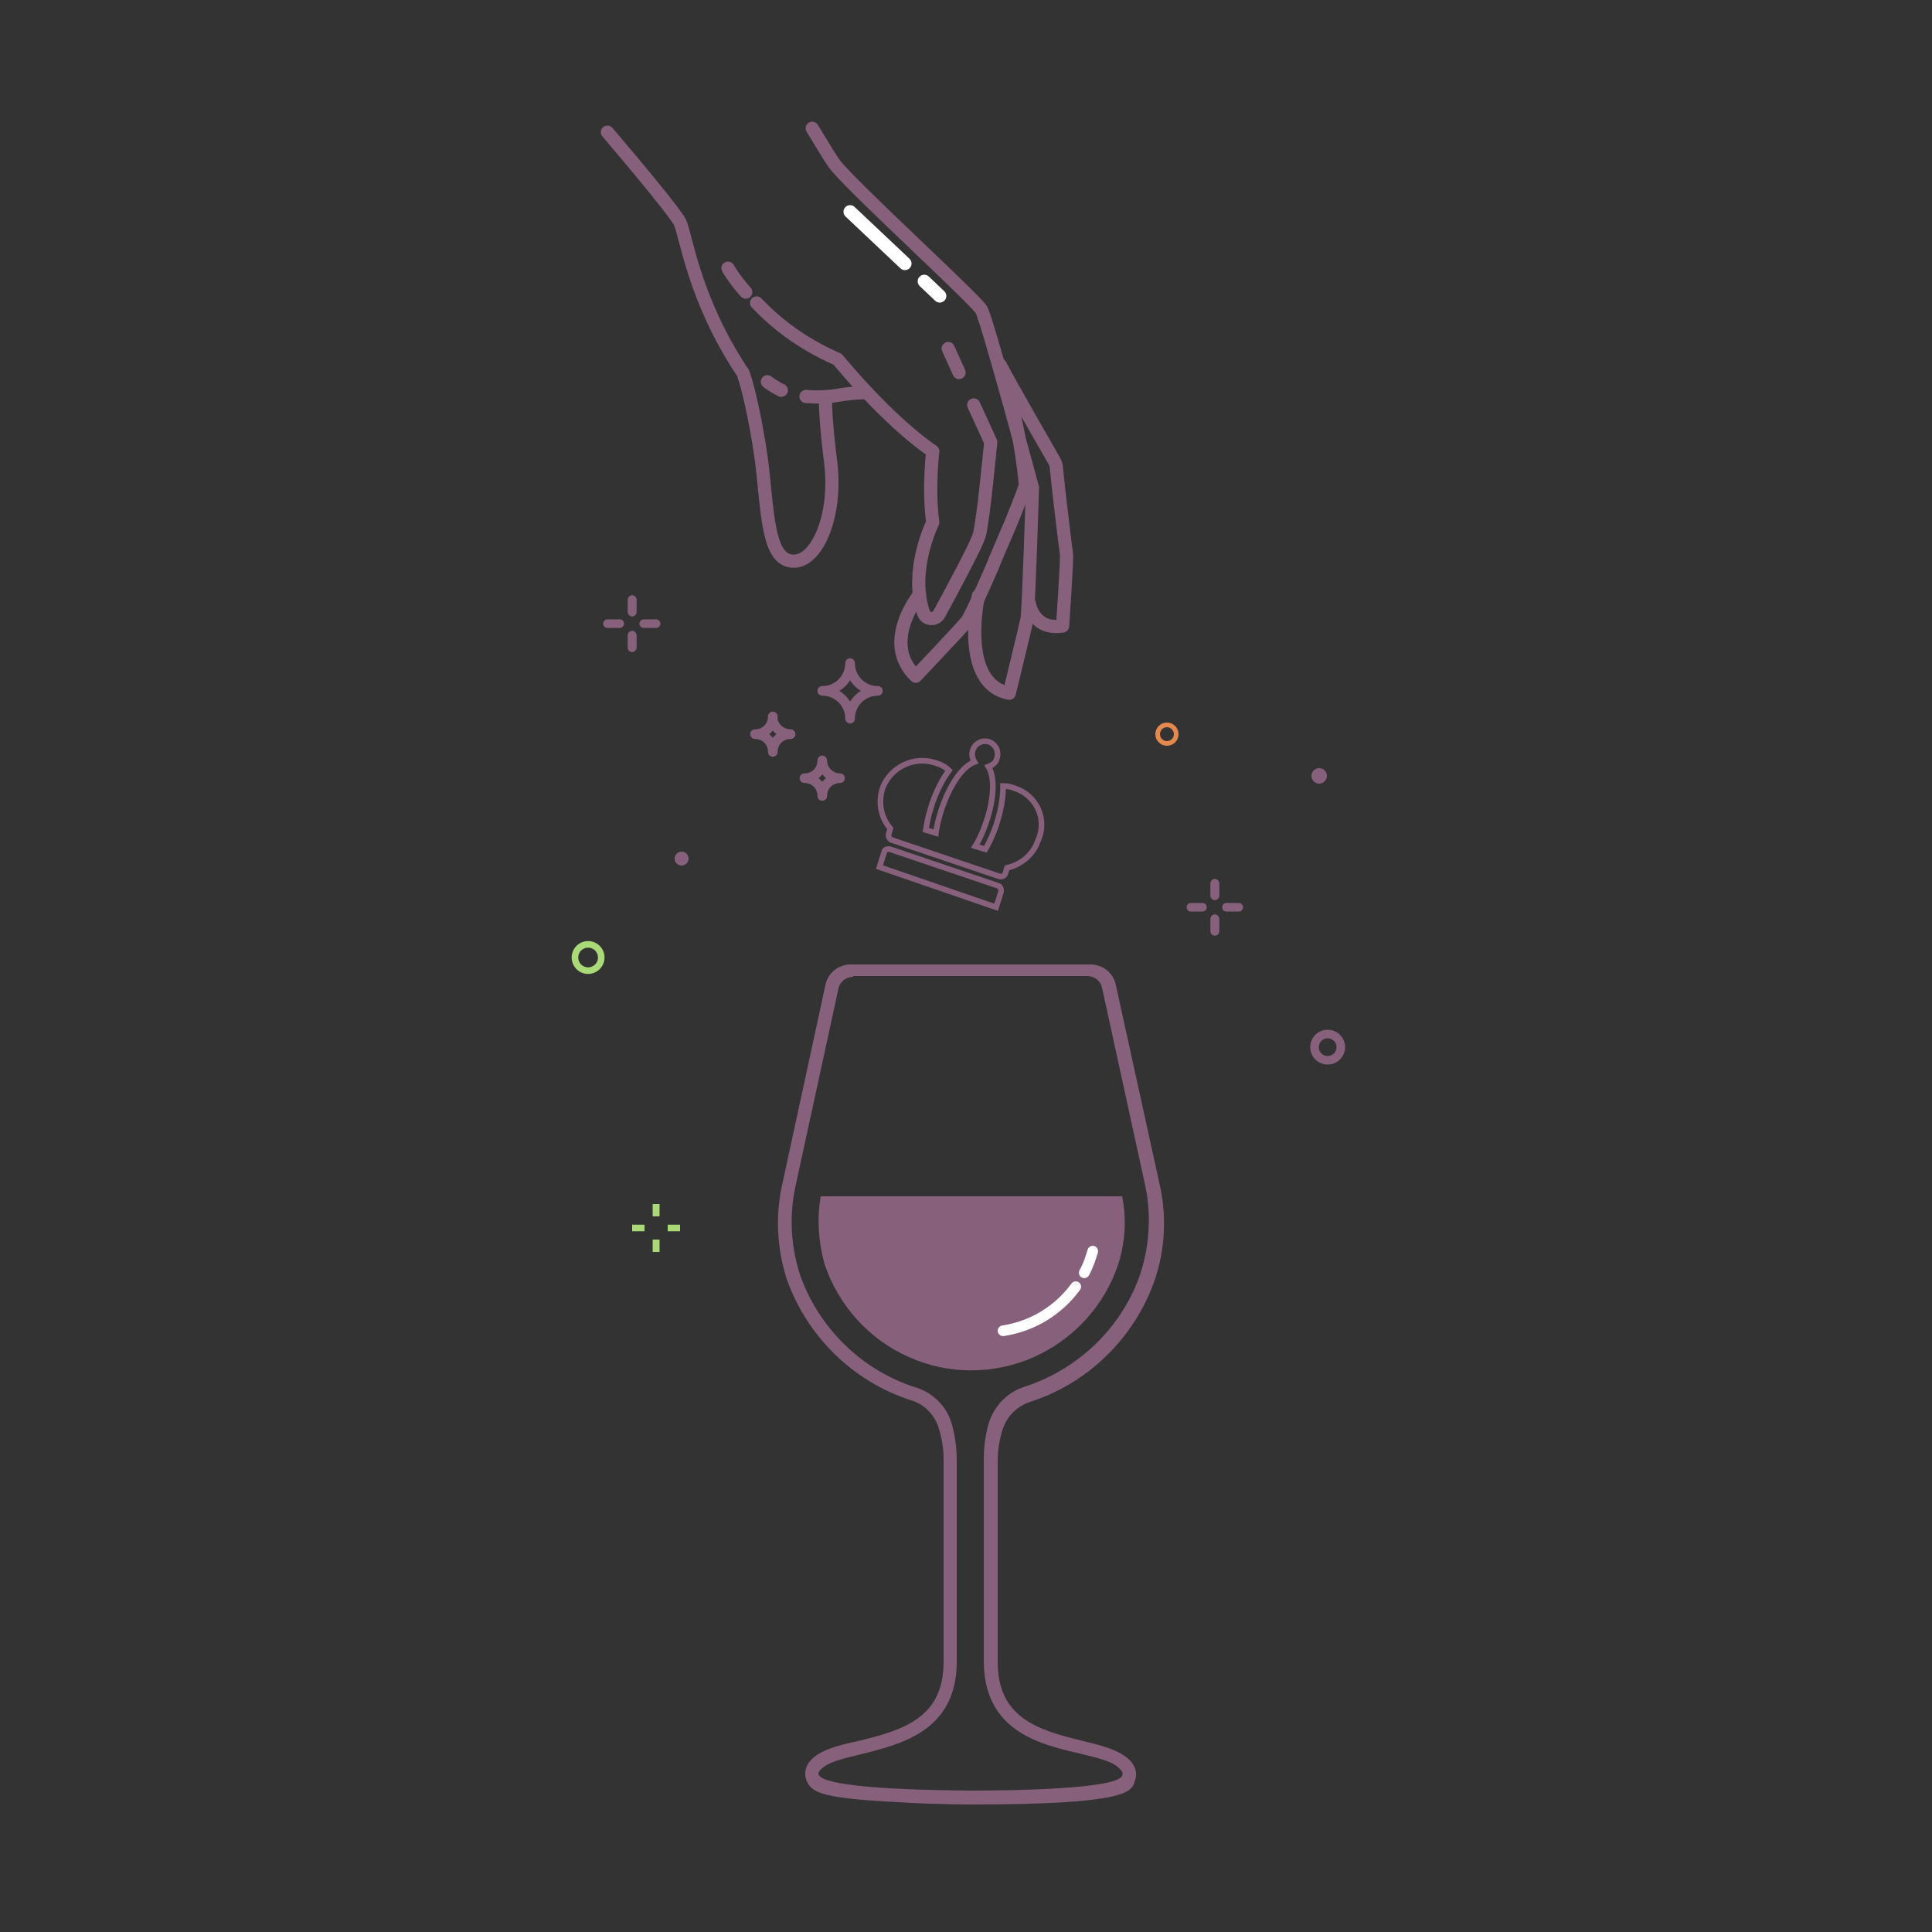<svg xml:space="preserve" style="enable-background:new 0 0 250 250;" viewBox="0 0 250 250" y="0px" x="0px" xmlns:xlink="http://www.w3.org/1999/xlink" xmlns="http://www.w3.org/2000/svg" id="Layer_1" version="1.1">
<rect x="0" y="0" width="250" height="250" fill="#333333" stroke="none"/>
<style type="text/css">
	.st0{fill:#87617B;}
	.st1{fill:none;stroke:#FFFFFF;stroke-width:1.38;stroke-linecap:round;stroke-linejoin:round;stroke-miterlimit:10;}
	.st2{fill:none;stroke:#FFFFFF;stroke-width:1.707;stroke-linecap:round;stroke-linejoin:round;stroke-miterlimit:10;}
	.st3{fill:none;stroke:#87617B;stroke-width:1.707;stroke-linecap:round;stroke-linejoin:round;stroke-miterlimit:10;}
	.st4{fill:none;stroke:#87617B;stroke-width:1.244;stroke-linecap:round;stroke-linejoin:round;stroke-miterlimit:10;}
	.st5{fill:none;stroke:#87617B;stroke-width:1.109;stroke-linecap:round;stroke-linejoin:round;stroke-miterlimit:10;}
	.st6{fill:none;stroke:#AAD978;stroke-width:0.853;stroke-miterlimit:10;}
	.st7{fill:none;stroke:#E4884D;stroke-width:0.606;stroke-miterlimit:10;}
	.st8{fill:none;stroke:#87617B;stroke-width:0.728;stroke-miterlimit:10;}
</style>
<g>
	<path d="M106.2,154.8c-0.5,2.9-0.3,5.9,0.5,8.8c1.8,5.3,5.7,9.7,10.9,12c5.1,2.3,11,2.3,16.2,0
		c5.1-2.3,9.1-6.6,10.9-12c0.9-2.8,1.1-5.9,0.5-8.8H106.2z" class="st0"></path>
	<path d="M139.2,166.5c-2.2,3-5.5,5.1-9.4,5.7" class="st1"></path>
	<path d="M141.4,161.9c-0.3,1-0.6,1.9-1.1,2.8" class="st1"></path>
	<g>
		<line y2="38.3" x2="121.6" y1="36.4" x1="119.6" class="st2"></line>
		<line y2="34.1" x2="117.1" y1="27.4" x1="110" class="st2"></line>
		<g>
			<path d="M78.6,17.1c4,4.7,8.9,10.6,9.4,11.7c0.8,1.8,1.8,9.8,7.9,19.1c0.2,0.2,0.3,0.5,0.4,0.8
				c0.4,1.2,1.4,5,2.2,10.6c0.9,6.9,0.7,13.7,4.5,13.3c2.8-0.3,5.3-5.9,4.5-12.7c-0.5-3.9-0.7-6.8-0.7-8.5" class="st3"></path>
			<path d="M104.3,51.3c1.1,0.1,2.3,0.1,3.8-0.1c1.7-0.3,3-0.4,4.1-0.4" class="st3"></path>
			<path d="M99.3,49.4c0,0,0.6,0.5,1.8,1.1" class="st3"></path>
			<line y2="45.1" x2="122.7" y1="48.2" x1="124.1" class="st3"></line>
			<path d="M97.9,39.2c2.3,2.4,5.5,5.1,10.5,7.3c0,0,6.2,7.7,12.3,11.9c0,0-0.6,4.8,0,9.2c0,0-3.1,6.2-1.2,11.7
				c0.3,0.9,1.5,1,2,0.2c1.7-3.1,4.9-9.1,5.2-10.2c0.5-1.5,1.5-12.1,1.5-12.1l-2.2-4.8" class="st3"></path>
			<path d="M94.2,34.7c0,0,0.7,1.3,2.3,3.1" class="st3"></path>
			<path d="M119,76.9c0,0-5.1,6.2-0.5,10.6c0,0,5.6-5.9,6.6-7.1c0.4-0.5,1.7-3.4,3.2-6.8c0.8-2,1.7-4,2.5-5.9
				c1.1-2.7,1.9-4.8,1.9-5c-0.1-0.5-0.3-3.9-1.5-9.2" class="st3"></path>
			<path d="M126.6,77.1c0,0-2.5,11.4,4,12.6c0,0,2.1-8.6,2.3-9.6s0.7-17,0.7-17s-5.8-21.5-6.6-23
				c-0.9-1.5-17.4-16.5-19.1-19c-0.6-0.9-0.2-0.2-2.8-4.5" class="st3"></path>
			<path d="M133.2,78.1c0,0,0.5,3.5,4.3,2.9c0,0,0.6-8.7,0.5-9.3c-0.1-0.6-1.1-8.9-1.3-11.1c0-0.3-0.1-0.7-0.3-1
				c-1.1-1.9-5.4-9.4-7-12.4" class="st3"></path>
		</g>
		<path d="M102.3,95c-1.3,0-2.3,1-2.3,2.3c0-1.3-1-2.3-2.3-2.3c1.3,0,2.3-1,2.3-2.3C99.9,93.9,101,95,102.3,95z" class="st4"></path>
		<path d="M108.7,100.7c-1.3,0-2.3,1-2.3,2.3c0-1.3-1-2.3-2.3-2.3c1.3,0,2.3-1,2.3-2.3
			C106.4,99.7,107.5,100.7,108.7,100.7z" class="st4"></path>
		<path d="M113.6,89.4c-2,0-3.6,1.6-3.6,3.6c0-2-1.6-3.6-3.6-3.6c2,0,3.6-1.6,3.6-3.6C110,87.8,111.6,89.4,113.6,89.4z" class="st4"></path>
		<circle r="1.7" cy="135.5" cx="171.8" class="st5"></circle>
		<circle r="1" cy="100.4" cx="170.7" class="st0"></circle>
		<circle r="0.9" cy="111.1" cx="88.2" class="st0"></circle>
		<circle r="1.7" cy="123.9" cx="76.1" class="st6"></circle>
		<circle r="1.2" cy="95" cx="151" class="st7"></circle>
		<g>
			<line y2="80.7" x2="83.3" y1="80.7" x1="84.9" class="st5"></line>
			<line y2="80.7" x2="78.6" y1="80.7" x1="80.2" class="st5"></line>
			<line y2="77.6" x2="81.8" y1="79.2" x1="81.8" class="st5"></line>
			<line y2="82.2" x2="81.8" y1="83.8" x1="81.8" class="st5"></line>
			<line y2="77.6" x2="81.8" y1="79.2" x1="81.8" class="st5"></line>
			<line y2="82.2" x2="81.8" y1="83.8" x1="81.8" class="st5"></line>
		</g>
		<g>
			<line y2="117.4" x2="158.7" y1="117.4" x1="160.3" class="st5"></line>
			<line y2="117.4" x2="154.1" y1="117.4" x1="155.6" class="st5"></line>
			<line y2="114.3" x2="157.2" y1="115.9" x1="157.2" class="st5"></line>
			<line y2="118.9" x2="157.2" y1="120.5" x1="157.2" class="st5"></line>
			<line y2="114.3" x2="157.2" y1="115.9" x1="157.2" class="st5"></line>
			<line y2="118.9" x2="157.2" y1="120.5" x1="157.2" class="st5"></line>
		</g>
		<g>
			<g>
				<line y2="158.9" x2="86.4" y1="158.9" x1="88" class="st6"></line>
				<line y2="158.9" x2="81.8" y1="158.9" x1="83.4" class="st6"></line>
				<line y2="155.8" x2="84.9" y1="157.4" x1="84.9" class="st6"></line>
				<line y2="160.4" x2="84.9" y1="162" x1="84.9" class="st6"></line>
				<line y2="155.8" x2="84.9" y1="157.4" x1="84.9" class="st6"></line>
				<line y2="160.4" x2="84.9" y1="162" x1="84.9" class="st6"></line>
			</g>
		</g>
		<g>
			<path d="M129.1,114.6l-13.9-4.7c-0.4-0.1-0.7,0-0.8,0.4l-0.6,1.9l15.1,5.2l0.6-1.9
				C129.6,115.1,129.5,114.7,129.1,114.6L129.1,114.6z" class="st8"></path>
			<path d="M131.3,102c-0.5-0.2-1-0.3-1.5-0.3c0,2.5-0.8,5.6-2.3,8.2l-1.3-0.4c1.7-2.8,3.1-8,1.7-10.3
				c0.5-0.2,1-0.5,1.1-1.1c0.3-0.9-0.2-1.8-1-2.1c-0.9-0.3-1.8,0.2-2.1,1c-0.2,0.6-0.1,1.1,0.2,1.6c-2.6,1-4.6,6.1-5,9.2l-1.3-0.4
				c0.4-2.8,1.5-5.7,3-7.7c-0.5-0.5-1.1-0.8-1.8-1c-2.8-0.9-5.8,0.6-6.8,3.3c-0.6,1.9-0.2,3.8,1,5.2l-0.2,0.7
				c-0.1,0.3,0.1,0.7,0.4,0.8l13.9,4.7c0.4,0.1,0.7-0.1,0.8-0.4l0.2-0.7c1.8-0.4,3.4-1.7,4-3.5C135.6,106,134.1,102.9,131.3,102
				L131.3,102z" class="st8"></path>
		</g>
	</g>
	<path d="M125.7,233.5c0,0-4.7,0-9.5-0.3c-9.7-0.5-11.1-1.2-11.8-2.7c-0.4-0.9-0.2-1.9,0.4-2.6c1.2-1.4,3.4-2,6.2-2.6
		c6.3-1.5,11.1-3.2,11.1-10.3v-26.1c0-1.4-0.2-2.7-0.6-4c-0.5-1.8-1.9-3.2-3.6-3.7c-7.5-2.4-13.5-8.3-16.1-15.7
		c-1.3-4.1-1.5-8.4-0.5-12.6l5.5-25.4c0.3-1.6,1.7-2.7,3.3-2.7h31c1.6,0,3,1.1,3.3,2.7l5.6,25.5c1,4.2,0.8,8.6-0.6,12.7
		c-2.6,7.4-8.6,13.3-16.1,15.7c-1.8,0.6-3.1,2-3.6,3.7c-0.4,1.3-0.6,2.7-0.6,4V215c0,7.1,4.8,8.8,11.1,10.3c2.5,0.6,4.9,1.2,6.2,2.7
		c0.6,0.7,0.8,1.7,0.4,2.6C146.4,231.9,145.6,233.5,125.7,233.5L125.7,233.5z M110.4,126.4c-0.9,0-1.7,0.6-1.9,1.5l-5.5,25.3
		c-0.9,3.9-0.7,7.9,0.5,11.7c2.4,6.9,8,12.4,14.9,14.6c2.4,0.7,4.2,2.6,4.8,4.9c0.4,1.5,0.6,3,0.6,4.5V215c0,9-7.2,10.7-12.4,12
		c-2.4,0.6-4.4,1-5.3,2.1c-0.1,0.1-0.2,0.3-0.2,0.4c0,1.3,6.6,2.1,19.7,2.2c0,0,0,0,0,0c5.6,0,18.8-0.2,19.6-1.9
		c0.1-0.3,0.1-0.5-0.2-0.8c-0.9-1.1-2.9-1.5-5.3-2.1c-5.2-1.2-12.4-2.9-12.4-12v-26.1c0-1.5,0.2-3,0.6-4.5c0.7-2.4,2.5-4.2,4.8-4.9
		c7-2.3,12.6-7.8,14.9-14.7c1.2-3.8,1.4-7.8,0.5-11.7l-5.5-25.2c-0.2-0.9-1-1.5-1.9-1.5H110.4z" class="st0"></path>
</g>
</svg>
